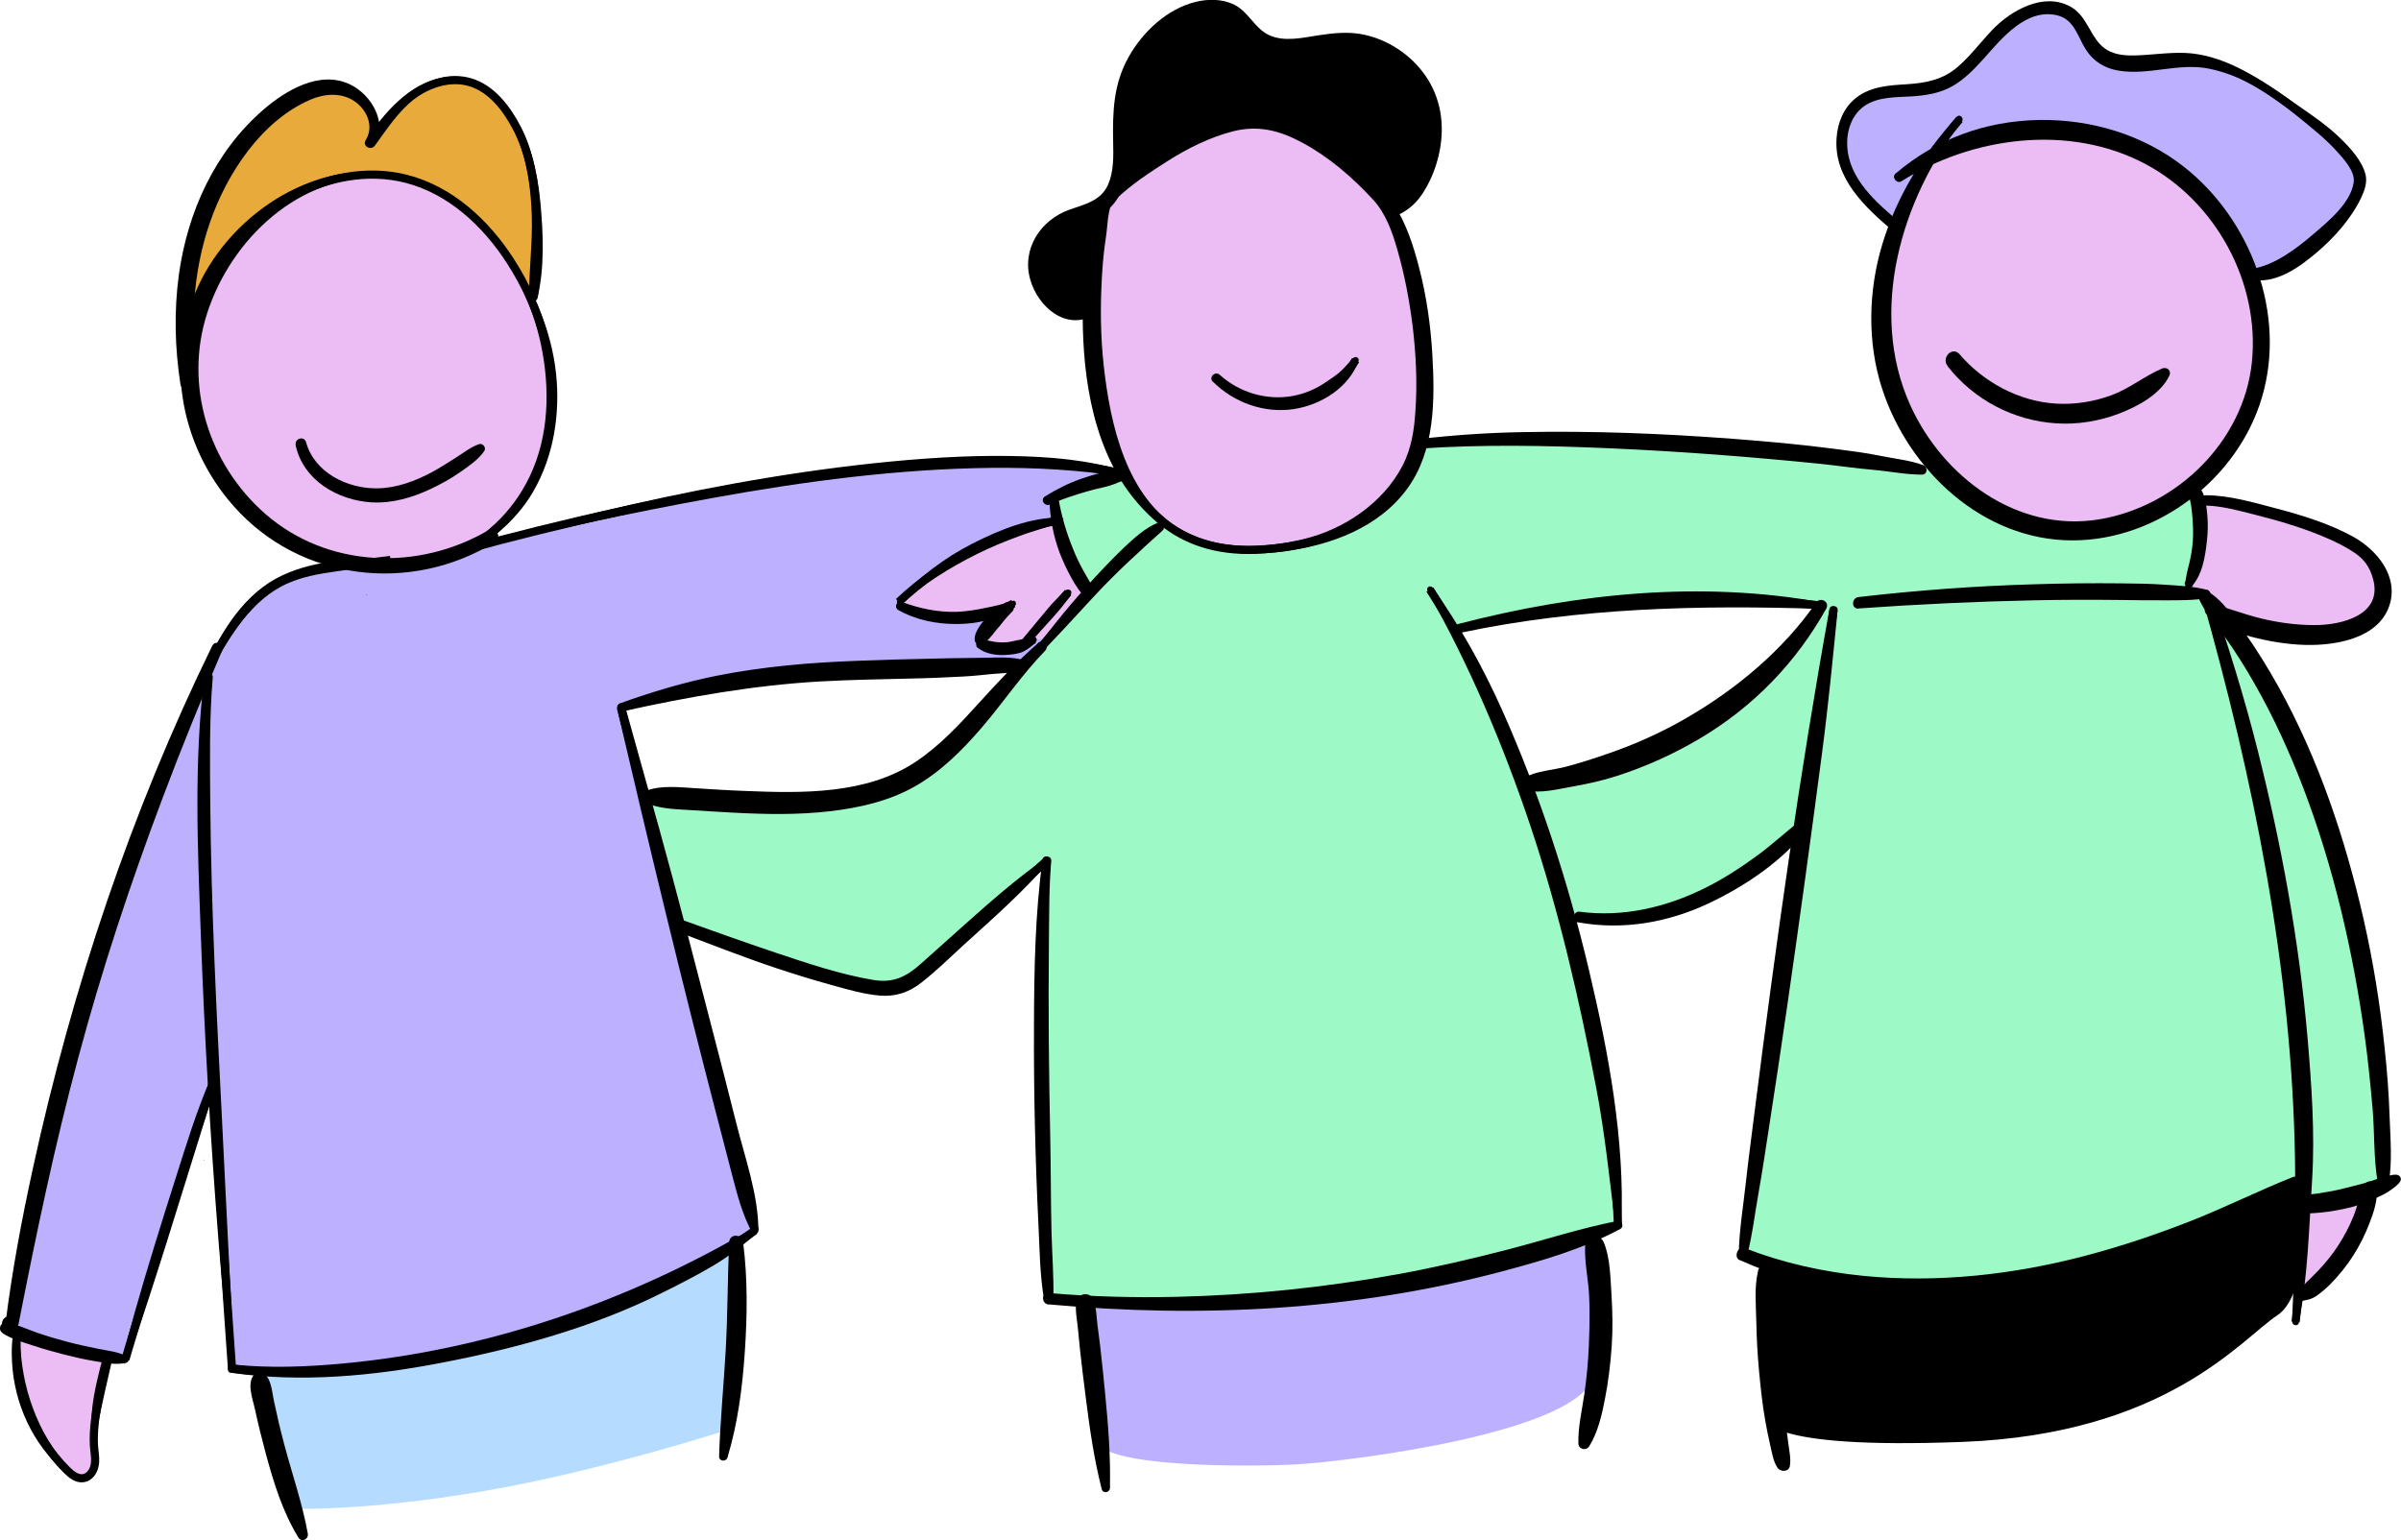 <?xml version="1.0" encoding="UTF-8"?>
<svg id="Layer_2" data-name="Layer 2" xmlns="http://www.w3.org/2000/svg" xmlns:xlink="http://www.w3.org/1999/xlink" viewBox="0 0 155.86 100">
  <defs>
    <style>
      .cls-1 {
        fill: #b5dcfe;
      }

      .cls-2 {
        fill: #e8aa3b;
      }

      .cls-3 {
        fill: #bdb1ff;
      }

      .cls-4 {
        clip-path: url(#clippath-2);
      }

      .cls-5 {
        stroke: #000;
        stroke-miterlimit: 10;
        stroke-width: .53px;
      }

      .cls-5, .cls-6 {
        fill: none;
      }

      .cls-7 {
        fill: #ecbcf5;
      }

      .cls-8 {
        clip-path: url(#clippath-1);
      }

      .cls-9 {
        fill: #9df9c5;
      }

      .cls-10 {
        clip-path: url(#clippath);
      }

      .cls-11 {
        clip-path: url(#clippath-3);
      }
    </style>
    <clipPath id="clippath">
      <rect class="cls-6" width="155.86" height="100"/>
    </clipPath>
    <clipPath id="clippath-1">
      <rect class="cls-6" width="155.86" height="100"/>
    </clipPath>
    <clipPath id="clippath-2">
      <rect class="cls-6" x=".47" y=".45" width="154.33" height="95.54"/>
    </clipPath>
    <clipPath id="clippath-3">
      <rect class="cls-6" x=".47" y=".45" width="154.33" height="95.54"/>
    </clipPath>
  </defs>
  <g id="AGENCE">
    <g id="L_Agence_nos_valeurs_l_humain">
      <g id="L_Agence_nos_valeurs_l_humain-2" data-name="L_Agence_nos_valeurs_l_humain">
        <g class="cls-10">
          <g class="cls-8">
            <path class="cls-1" d="M16.82,89.1s16.48-.81,18.8-2.85c2.32-2.03,11.79-5.26,11.79-5.26v11.8s-8.3,2.71-15.98,4.03c-7.68,1.32-12.38,1.15-12.38,1.15l-2.22-8.87Z"/>
            <path class="cls-3" d="M70.44,84.59s8.86-.18,15.85-.94c6.99-.76,17.1-3.46,17.1-3.46,0,0,.57,5.06,.1,8.95-.46,3.89-16.2,5.77-19.19,5.94-2.98,.18-12.39,.23-13.09-1.44-.7-1.67-.78-9.05-.78-9.05"/>
            <path d="M114.9,82.12c1.15,.36,9.8,2.15,17.01,.6,7.21-1.55,17.64-6.15,17.64-6.15,0,0,.61,7.31-1.72,8.84-2.33,1.53-7.16,7.71-20.43,8.22-13.27,.51-12.75-1.55-12.75-1.55l.25-9.95Z"/>
            <g class="cls-4">
              <g class="cls-11">
                <path class="cls-2" d="M18.81,12.81c-3.96,2.22-6.56,6.69-6.54,11.24,0,.25,.01,.5,.03,.75h-.03c-.97-6.31,.43-13.04,5.23-17.24,1.24-1.09,2.8-2.06,4.43-1.84,1.64,.21,3.02,2.19,2.11,3.57,.78-1.11,1.58-2.24,2.67-3.05,1.08-.81,2.51-1.29,3.82-.9,1.41,.42,2.38,1.72,3.06,3.03,1.54,2.97,1.42,7.61,1.06,10.94l-.19,.09c-.37-.86-.82-1.67-1.33-2.46-1.59-2.46-3.9-4.59-6.74-5.31-2.54-.65-5.28-.09-7.57,1.19"/>
                <path d="M71.82,13.19c-.43,.83-.94,3.61-.96,6.94-1.38,.78-2.41-.12-3.2-1.5-.79-1.38-.27-3.35,1.09-4.15,.86-.5,1.94-.58,2.74-1.17,.09-.06,.16-.13,.23-.2l.09,.09Z"/>
                <path d="M92.88,6.59c.78,2.42-.44,5.93-2.58,7.29-.23-.44-.48-.8-.73-1.06-2.02-2.09-4.35-4.01-7.15-4.81-2.78-.79-8.37,2.4-10.28,4.6,.91-1.41,.47-3.59,.57-5.41,.13-2.41,1.49-4.72,3.54-6,1.24-.77,2.96-1.12,4.09-.2,.49,.4,.8,.99,1.29,1.39,1.44,1.18,3.56,.26,5.43,.16,2.54-.13,5.05,1.61,5.82,4.03"/>
                <path class="cls-3" d="M125.37,10.2c-.92,1.42-1.67,2.95-2.22,4.55-1.26-1.06-2.56-2.18-3.23-3.69-.66-1.51-.46-3.54,.89-4.49,1.42-.99,3.4-.44,5.04-1.02,1.7-.6,2.72-2.3,4.01-3.57s3.52-2.11,4.8-.83c.61,.61,.8,1.53,1.39,2.15,1.3,1.38,3.55,.63,5.45,.57,3.03-.09,5.7,1.83,8.11,3.67,1.39,1.06,2.83,2.18,3.52,3.78,.69,1.6-4.19,6.49-6.77,6.49l-.31,.04c-1.07-3.11-3.24-5.89-6.11-7.54-4.39-2.54-10.06-2.44-14.57-.12"/>
                <path class="cls-7" d="M7.01,88.11h0s0,.02,0,.02c-.4,1.67-1.07,4.29-.88,5.99,.04,.37,.1,.74,.01,1.09-.08,.36-.34,.7-.7,.77-.41,.07-.8-.22-1.09-.52-2.21-2.21-3.43-5.37-3.27-8.48l.16-.4c1.87,.7,3.81,1.21,5.78,1.53"/>
                <path class="cls-7" d="M149.53,78.2c1.47-.07,2.92-.36,4.3-.86-.54,2.77-2.18,5.31-4.5,6.92l-.14-.02c.19-2.01,.3-4.02,.35-6.04"/>
                <path class="cls-7" d="M65.42,39.37c-2.18,1.02-4.81,1.02-6.98-.02l-.1-.27c2.85-2.68,6.46-4.53,10.29-5.28,.36,1.68,1.07,3.28,2.07,4.68-.98,1.07-1.92,2.15-2.68,3.03l-.92,.02c-1,.65-2.34,.77-3.43,.29l-.09-.26c.5-.8,1.14-1.52,1.88-2.1l-.05-.09Z"/>
                <path class="cls-7" d="M143.18,38.57c-.39-.02-.78-.03-1.16-.04l.02-.49c.76-1.68,.98-3.6,.63-5.41l.52-.11c1.45,0,9.53,1.8,10.88,3.97,.44,.71,.75,1.56,.6,2.38-.27,1.34-1.76,2.06-3.11,2.28-2.1,.35-5.36-.19-7.45-1.21-.26-.32-.52-.64-.79-.95-.04-.14-.09-.28-.13-.42"/>
                <path class="cls-7" d="M123.15,14.75c.55-1.59,1.3-3.13,2.22-4.55,4.51-2.32,10.18-2.42,14.57,.12,2.86,1.65,5.03,4.43,6.11,7.54,.84,2.44,1.02,5.1,.32,7.59-.71,2.57-2.34,4.82-4.45,6.43-2.57,1.96-5.85,2.97-9.05,2.44-2.72-.45-5.14-1.92-6.99-3.96-1.85-2.04-3.13-4.65-3.56-7.37-.44-2.77-.1-5.6,.82-8.26"/>
                <path class="cls-7" d="M30.27,35.67c-2.31,1.01-4.83,1.33-7.22,.96-1.45-.22-2.85-.69-4.13-1.41-3.74-2.11-6.33-6.15-6.62-10.42-.02-.25-.03-.5-.03-.75-.02-4.54,2.58-9.01,6.54-11.24,2.29-1.28,5.03-1.84,7.57-1.19,2.84,.72,5.14,2.85,6.74,5.31,.51,.78,.96,1.6,1.33,2.46,1.21,2.73,1.71,5.77,1.19,8.71-.58,3.32-2.37,5.87-5.15,7.49-.07,.04-.14,.07-.21,.1"/>
                <path class="cls-7" d="M92.13,28.82c-.76,3.11-3.91,6.61-10.63,6.87-2.54,.1-4.51-.6-6.02-1.82-1.03-.82-1.84-1.88-2.48-3.09-1.66-3.11-2.16-7.19-2.14-10.66,.02-3.33,.53-6.1,.96-6.94l-.09-.09c.16-.15,.29-.31,.4-.49h0c1.92-2.21,7.5-5.39,10.28-4.61,2.8,.8,5.13,2.72,7.15,4.81,.25,.26,.49,.62,.73,1.06,1.55,2.9,2.66,9.33,1.96,14.3-.03,.21-.07,.43-.12,.64"/>
                <path class="cls-9" d="M73.01,30.78c.64,1.21,1.45,2.26,2.48,3.09l-.22,.36c-1.21,.74-2.93,2.48-4.55,4.25-1-1.4-1.71-3-2.07-4.68-.1-.43-.16-.86-.21-1.3l-.09-.18c1.42-.71,2.96-1.17,4.53-1.38l.04-.18s.06,.02,.09,.02h0Z"/>
                <path class="cls-3" d="M8.15,88.27c-.38-.05-.76-.1-1.14-.16h0c-1.97-.32-3.91-.83-5.78-1.53-.25-.1-.5-.19-.75-.3l.14-.35c.05,.01,.11,.03,.16,.04l.03-.13c2.32-14.45,6.53-28.6,12.49-41.97l.23,.11c-.56,5.31-.19,16.22,.36,26.32h-.03c-.89,2.1-5.08,15.78-5.71,17.97"/>
                <path class="cls-9" d="M153.83,77.34c-1.38,.5-2.83,.79-4.3,.86,.02-.5,.02-.99,.02-1.49,.09-12.52-2.38-25.11-6.04-37.09,.18,.11,.38,.22,.59,.32,6.65,8.39,10.6,23,10.6,36.77l.11,.24c-.32,.14-.64,.28-.98,.4"/>
                <path class="cls-9" d="M119.02,39.61c-.65,4.67-1.31,9.34-1.97,14.01h-.03c-3.23,3.23-8.57,6.9-14.49,5.92l-.82,.02c-.8-2.92-1.73-5.81-2.76-8.59l.28-.1c7.57-.88,15-5.06,19.01-11.55l.79,.29Z"/>
                <path class="cls-3" d="M67.51,42.12c-.4,.38-.8,.8-1.2,1.24l-.21-.19c-10.92,.63-15.29-.27-25.8,2.77,.52,2.04,1.02,3.99,1.5,5.87,.73,2.85,1.42,5.55,2.1,8.22,1.63,6.36,3.19,12.48,5.09,19.87-.39,.29-.79,.57-1.21,.84-8.34,5.49-23.3,9.34-32.73,8.13-.28-3.97-.78-11.04-1.18-18.57-.54-10.1-.91-21.01-.36-26.32l-.23-.11c.07-.18,.15-.35,.23-.52h0c2.97-5.78,5.2-6.24,9.52-6.73,2.39,.37,4.91,.05,7.22-.96,.03-.01,.06-.02,.1-.03,11.05-3.03,31.43-7.45,42.55-4.88l-.04,.18c-1.57,.21-3.11,.67-4.53,1.38l.09,.18c.04,.44,.11,.87,.21,1.3-3.84,.75-7.45,2.6-10.29,5.28l.1,.27c2.17,1.03,4.8,1.04,6.98,.02l.05,.09c-.74,.58-1.38,1.3-1.88,2.1l.09,.26c1.09,.48,2.43,.37,3.43-.29l.92-.02c-.19,.21-.36,.41-.52,.6"/>
                <path class="cls-9" d="M70.71,38.49c1.62-1.77,3.35-3.51,4.55-4.25l.22-.36c1.51,1.22,3.48,1.92,6.02,1.82,6.72-.27,9.87-3.76,10.63-6.87,8.89-.84,23.84,.13,32.63,1.68l1.13-.12c1.85,2.04,4.27,3.51,6.99,3.96,3.19,.53,6.47-.48,9.05-2.44l.61,.17c.05,.19,.09,.37,.13,.56,.36,1.81,.13,3.73-.63,5.41l-.02,.49c.39,.01,.78,.03,1.16,.04,.04,.14,.09,.28,.13,.42,.07,.21,.13,.41,.2,.63,3.67,11.98,6.13,24.58,6.04,37.09h-.61c-10.44,6.09-24.68,9.47-35.79,4.75,1.3-9.27,2.6-18.55,3.9-27.82,.65-4.67,1.31-9.34,1.97-14.01l-.79-.29c-7.84-.86-15.83-.35-23.5,1.48l-.34,.1c1.67,3.01,3.2,6.44,4.55,10.07,1.03,2.77,1.96,5.67,2.76,8.59,1.91,6.96,3.11,14.06,3.33,19.99-11.77,4.27-24.5,5.9-36.96,4.77-.4-5.09-.78-22.64-.12-28.45-2.62,2.35-5.23,4.7-7.85,7.05-.48,.43-.98,.87-1.59,1.09-.89,.32-1.88,.12-2.8-.11-4.19-1-7.77-2.39-11.81-3.88-.69-2.66-1.38-5.36-2.1-8.22l.26-.06c5.06,.15,11.9,1.2,16.48-.99,3.02-1.45,5.46-4.85,7.76-7.39,.4-.45,.8-.87,1.2-1.24,.16-.19,.33-.39,.52-.6,.76-.88,1.7-1.96,2.68-3.03"/>
              </g>
            </g>
            <path class="cls-5" d="M29.06,36.29c.46-.19,.89-.41,1.3-.64,.04-.02,.08-.04,.12-.07,2.78-1.62,4.57-4.17,5.15-7.49,.52-2.93,.03-5.97-1.19-8.71-.37-.86-.82-1.67-1.33-2.46-1.59-2.46-3.9-4.59-6.74-5.31-2.54-.65-5.28-.09-7.57,1.19-3.96,2.22-6.56,6.69-6.54,11.24,0,.25,.01,.5,.03,.75,.29,4.27,2.88,8.31,6.62,10.42,1.28,.72,2.68,1.2,4.13,1.41,2.39,.37,4.91,.05,7.22-.96,.07-.03,.14-.06,.21-.1,.49-.22,.97-.47,1.44-.76"/>
            <path class="cls-5" d="M72.13,12.62s-.02,.02-.03,.03"/>
            <path class="cls-5" d="M71.82,13.19c-.43,.83-.94,3.61-.96,6.94-.02,3.47,.48,7.55,2.14,10.66,.64,1.21,1.45,2.26,2.48,3.09,1.51,1.22,3.48,1.92,6.02,1.82,6.72-.27,9.87-3.76,10.63-6.87,.05-.22,.09-.43,.12-.64,.71-4.96-.4-11.4-1.96-14.3-.23-.44-.48-.8-.73-1.06-2.02-2.09-4.35-4.01-7.15-4.81-2.78-.79-8.37,2.4-10.28,4.6"/>
            <path class="cls-5" d="M13.52,43.98c-.56,5.31-.19,16.22,.36,26.32,.4,7.53,.9,14.6,1.18,18.57"/>
            <path class="cls-5" d="M13.52,43.36c2.97-5.78,5.2-6.24,9.52-6.73,.71-.08,1.47-.16,2.31-.27"/>
            <path class="cls-5" d="M40.31,45.95c.52,2.04,1.02,3.99,1.5,5.87,.73,2.85,1.42,5.55,2.1,8.22,1.63,6.36,3.19,12.48,5.09,19.87"/>
            <path class="cls-5" d="M92.82,38.28c.53,.83,1.06,1.71,1.57,2.63,1.67,3.01,3.2,6.44,4.55,10.07,1.03,2.77,1.96,5.67,2.76,8.59,1.91,6.96,3.11,14.06,3.33,19.99"/>
            <path class="cls-5" d="M67.6,42.04s-.06,.06-.09,.09c-.4,.38-.8,.8-1.2,1.24-2.3,2.55-4.74,5.94-7.76,7.39-4.57,2.19-11.41,1.15-16.48,.99"/>
            <path class="cls-5" d="M43.91,60.03c4.04,1.49,7.62,2.88,11.81,3.88,.92,.22,1.91,.43,2.8,.11,.61-.22,1.11-.66,1.59-1.09,2.61-2.35,5.23-4.7,7.85-7.05"/>
            <path class="cls-5" d="M30.21,35.69s.04-.01,.06-.02c.03-.01,.06-.02,.1-.03,11.05-3.03,31.43-7.45,42.55-4.88,.03,0,.06,.02,.09,.02"/>
            <path class="cls-5" d="M14.09,42.11c-.19,.41-.38,.83-.57,1.25-.07,.17-.15,.34-.23,.52C7.33,57.24,3.11,71.39,.8,85.84"/>
            <path class="cls-5" d="M19.52,28.82c.5,2.27,3.14,3.57,5.45,3.33,2.32-.23,4.35-1.6,6.2-3.01"/>
            <path class="cls-5" d="M78.95,24.56c1.25,1.22,3.08,1.83,4.81,1.61,1.73-.23,3.34-1.29,4.24-2.79"/>
            <path class="cls-5" d="M40.31,45.95c10.51-3.04,14.88-2.14,25.8-2.77"/>
            <path class="cls-5" d="M127.2,7.75c-.66,.77-1.28,1.59-1.83,2.45-.92,1.42-1.67,2.95-2.22,4.55-.92,2.66-1.26,5.48-.82,8.26,.43,2.72,1.71,5.33,3.56,7.37,1.85,2.04,4.27,3.51,6.99,3.96,3.19,.53,6.47-.48,9.05-2.44,2.11-1.61,3.74-3.86,4.45-6.43,.69-2.5,.52-5.15-.32-7.59-1.07-3.11-3.24-5.89-6.11-7.54-4.39-2.54-10.06-2.44-14.57-.12-.73,.37-1.43,.81-2.09,1.3"/>
            <path class="cls-5" d="M120.65,39.13c7.1-.67,14.25-.88,21.37-.61,.39,.01,.78,.03,1.16,.04"/>
            <path class="cls-5" d="M119.02,39.61c-.65,4.67-1.31,9.34-1.97,14.01-1.3,9.27-2.6,18.55-3.9,27.82"/>
            <path class="cls-5" d="M143.18,38.57c.04,.14,.09,.28,.13,.42,.07,.21,.13,.41,.2,.63,3.67,11.98,6.13,24.58,6.04,37.09,0,.5,0,.99-.02,1.49-.04,2.02-.16,4.03-.35,6.04-.05,.54-.11,1.07-.16,1.6"/>
            <path class="cls-5" d="M118.23,39.33c-4.01,6.49-11.43,10.67-19.01,11.55"/>
            <path class="cls-5" d="M102.52,59.54c5.92,.99,11.26-2.69,14.49-5.92"/>
            <path class="cls-5" d="M92.13,28.82h0c8.89-.84,23.84,.13,32.63,1.68"/>
            <path class="cls-5" d="M94.73,40.8c7.67-1.83,15.66-2.33,23.5-1.48"/>
            <path class="cls-5" d="M143.18,32.51c1.45,0,9.53,1.8,10.88,3.97,.44,.71,.75,1.56,.6,2.38-.27,1.34-1.76,2.06-3.11,2.28-2.1,.35-5.36-.19-7.45-1.21-.21-.1-.41-.21-.59-.32"/>
            <path class="cls-5" d="M15.06,88.87c9.42,1.21,24.38-2.64,32.73-8.13,.42-.27,.82-.55,1.21-.84"/>
            <path class="cls-5" d="M68.07,84.33c12.47,1.13,25.19-.5,36.96-4.77"/>
            <path class="cls-5" d="M113.15,81.45c11.11,4.72,25.36,1.34,35.79-4.75"/>
            <path class="cls-5" d="M126.81,23.39c1.61,2.01,4.1,3.31,6.67,3.46,2.57,.16,5.2-.81,7.04-2.62"/>
            <path class="cls-5" d="M70.86,20.13c-1.38,.78-2.41-.12-3.2-1.5-.79-1.38-.27-3.35,1.09-4.15,.86-.5,1.94-.58,2.74-1.17,.09-.06,.16-.13,.23-.2,.16-.15,.29-.31,.4-.49h0c.91-1.42,.47-3.59,.57-5.42,.13-2.41,1.49-4.72,3.54-6,1.24-.77,2.96-1.12,4.09-.2,.49,.4,.8,.99,1.29,1.39,1.44,1.18,3.56,.26,5.43,.16,2.54-.13,5.05,1.61,5.82,4.03,.78,2.42-.44,5.93-2.58,7.29"/>
            <path class="cls-5" d="M12.26,24.8c-.97-6.31,.43-13.04,5.23-17.24,1.24-1.09,2.8-2.06,4.43-1.84,1.64,.21,3.02,2.19,2.11,3.57,.78-1.11,1.58-2.24,2.67-3.05,1.08-.81,2.51-1.29,3.82-.9,1.41,.42,2.38,1.72,3.06,3.03,1.54,2.97,1.42,7.61,1.06,10.94"/>
            <path class="cls-5" d="M123.16,14.76h-.01c-1.26-1.07-2.56-2.19-3.23-3.7-.66-1.51-.46-3.54,.89-4.49,1.42-.99,3.4-.44,5.04-1.02,1.7-.6,2.72-2.3,4.01-3.57,1.29-1.27,3.52-2.11,4.8-.83,.61,.61,.8,1.53,1.39,2.15,1.3,1.38,3.55,.63,5.45,.57,3.03-.09,5.7,1.83,8.11,3.67,1.39,1.06,2.83,2.18,3.52,3.78,.69,1.6-4.19,6.49-6.77,6.49"/>
            <path class="cls-5" d="M.82,85.98s-.04-.01-.05-.01c-.05-.01-.11-.03-.16-.04"/>
            <path class="cls-5" d="M.38,86.25s.06,.03,.1,.04c.25,.11,.5,.2,.75,.3,1.87,.7,3.81,1.21,5.78,1.53h0c.38,.06,.76,.12,1.14,.16"/>
            <path class="cls-5" d="M13.85,70.3c-.89,2.1-5.08,15.78-5.71,17.97"/>
            <path class="cls-5" d="M1.07,86.98c-.16,3.11,1.06,6.28,3.27,8.48,.3,.3,.68,.6,1.09,.52,.36-.06,.62-.41,.7-.77,.09-.36,.03-.73-.01-1.09-.19-1.71,.48-4.33,.88-5.99"/>
            <path class="cls-5" d="M67.96,55.88c-.66,5.82-.28,23.36,.12,28.45"/>
            <path class="cls-5" d="M58.34,39.09c2.85-2.68,6.46-4.53,10.29-5.28,.09-.02,.18-.04,.26-.05"/>
            <path class="cls-5" d="M58.44,39.35c2.17,1.03,4.8,1.04,6.98,.02h0c.12-.05,.24-.11,.36-.18"/>
            <path class="cls-5" d="M65.46,39.46c-.74,.58-1.38,1.3-1.88,2.1"/>
            <path class="cls-5" d="M63.67,41.82c1.09,.48,2.43,.37,3.43-.29"/>
            <path class="cls-5" d="M66.47,41.79c.96-1.11,1.91-2.22,2.87-3.32"/>
            <path class="cls-5" d="M68.43,32.51c.04,.44,.11,.87,.21,1.3,.36,1.68,1.07,3.28,2.07,4.68,0,.02,.02,.03,.03,.04"/>
            <path class="cls-5" d="M68.01,32.49c.11-.06,.22-.12,.33-.16,1.42-.71,2.96-1.17,4.53-1.38"/>
            <path class="cls-5" d="M66.86,42.86c.18-.2,.4-.45,.64-.74,.16-.19,.33-.39,.52-.6,.76-.88,1.7-1.96,2.68-3.03,1.62-1.77,3.35-3.51,4.55-4.25"/>
            <path class="cls-5" d="M142.54,32.06c.05,.19,.09,.37,.13,.56,.36,1.81,.13,3.73-.63,5.41"/>
            <path class="cls-5" d="M16.82,89.49c.63,3.47,1.58,6.88,2.83,10.17"/>
            <path class="cls-5" d="M47.79,80.68v.06c.21,4.62-.07,9.27-.82,13.83"/>
            <path class="cls-5" d="M70.43,84.59c.45,4.01,.9,8.03,1.35,12.03"/>
            <path class="cls-5" d="M103.52,80.85c.72,4.27,.48,8.7-.69,12.87"/>
            <path class="cls-5" d="M114.68,82.71c-.14,4.15,.23,8.31,1.09,12.37"/>
            <path class="cls-5" d="M143.02,38.66c.1,.11,.19,.22,.29,.33,.27,.3,.53,.62,.79,.95,6.65,8.39,10.6,23,10.6,36.77"/>
            <path class="cls-5" d="M148.99,78.21c.18,0,.36,0,.54-.02,1.47-.07,2.92-.36,4.3-.86,.33-.12,.66-.26,.98-.4,.26-.12,.52-.24,.77-.38"/>
            <path class="cls-5" d="M153.86,77.14c-.01,.06-.02,.13-.04,.2-.54,2.77-2.18,5.31-4.5,6.92"/>
            <path d="M29.17,36.49c2.2-.95,4.24-2.48,5.45-4.58,1.32-2.29,1.75-5.01,1.48-7.62-.31-2.94-1.56-5.75-3.32-8.11-1.52-2.06-3.59-3.86-6.07-4.62-5.4-1.66-11.18,1.8-13.63,6.58-2.48,4.85-1.48,10.72,2.1,14.74,4.31,4.86,11.49,5.69,16.96,2.32,.48-.3,.05-1.05-.45-.76-4.55,2.66-10.44,2.45-14.48-1.08-3.67-3.22-5.28-8.34-3.76-13.03,1.55-4.79,5.97-9.02,11.27-8.78,5.61,.25,9.34,5.81,10.4,10.84,.59,2.83,.53,5.91-.74,8.56-1.14,2.37-3.04,4.11-5.44,5.15-.27,.12-.04,.51,.23,.4"/>
            <path d="M71.56,13.04c-.69,1.08-.88,2.37-1.04,3.62-.26,2.06-.3,4.14-.15,6.21,.32,4.38,1.68,8.98,5.48,11.58,2.21,1.51,4.94,1.69,7.53,1.35,3.02-.4,6.13-1.54,7.98-4.08,1.8-2.48,1.79-5.76,1.62-8.7-.11-1.9-.38-3.8-.86-5.64-.36-1.4-.83-2.86-1.62-4.08-.38-.59-.89-1.06-1.4-1.54-.75-.69-1.52-1.36-2.34-1.96-1.4-1.02-3.22-2.16-4.99-2.32-1.49-.13-3.02,.39-4.38,.96-1.53,.65-3.04,1.44-4.31,2.53-.5,.43-.95,.93-1.34,1.46-.3,.41,.34,.86,.68,.53,.98-.96,2.21-1.76,3.37-2.5,1.31-.83,2.73-1.54,4.24-1.93,1.64-.42,3.04-.06,4.52,.74,1.74,.94,3.24,2.24,4.58,3.69,.83,.9,1.25,2.1,1.58,3.26,.47,1.62,.78,3.28,.99,4.95,.22,1.83,.31,3.69,.18,5.54-.08,1.23-.26,2.41-.83,3.52-1.27,2.44-3.81,4.15-6.44,4.78-2.59,.62-5.5,.74-7.89-.6-3.6-2.03-4.65-6.86-5.07-10.65-.22-1.98-.23-3.97-.11-5.95,.05-.78,.12-1.56,.24-2.33,.09-.56,.1-1.13,.21-1.68,.03-.17,.08-.35,.14-.52,.13-.33-.37-.5-.55-.23"/>
            <path d="M13.26,43.98c-.68,5.47-.43,11.08-.23,16.57,.24,6.7,.63,13.4,1.16,20.09,.22,2.75,.49,5.49,.73,8.24,.02,.19,.31,.19,.3,0-.29-5.53-.55-11.06-.83-16.59-.34-6.69-.68-13.38-.74-20.08-.02-2.73-.07-5.49,.16-8.22,.03-.35-.49-.33-.54,0"/>
            <path d="M13.26,75.35s.03-.05,0-.05-.03,.05,0,.05"/>
            <path d="M13.69,43.45c1.27-2.15,2.63-4.55,5.03-5.59,.92-.4,1.93-.59,2.92-.73,1.25-.18,2.51-.36,3.74-.66,.12-.03,.09-.21-.03-.21-2.32,0-4.85,.09-7,1.09-2.43,1.12-3.95,3.57-5,5.92-.1,.22,.2,.41,.33,.2"/>
            <path d="M40.06,46.02c2.05,8.79,4.16,17.56,6.43,26.29,.34,1.3,.67,2.59,1.01,3.89,.34,1.3,.67,2.64,1.32,3.82,.11,.19,.41,.1,.41-.11,0-2.33-.87-4.72-1.43-6.96-.54-2.15-1.09-4.29-1.65-6.44-1.1-4.24-2.19-8.49-3.36-12.71-.74-2.64-1.47-5.28-2.21-7.93-.09-.32-.58-.19-.5,.14"/>
            <path d="M92.66,38.38c2.72,4.79,4.9,9.95,6.66,15.17,1.88,5.61,3.19,11.3,4.3,17.1,.56,2.94,.87,5.94,1.23,8.91,.03,.25,.39,.26,.4,0,.23-5.56-.83-11.2-2.11-16.6-1.37-5.79-3.23-11.48-5.66-16.92-1.24-2.76-2.71-5.4-4.47-7.87-.15-.21-.47-.03-.34,.2"/>
            <path d="M23.78,38.65s.03-.05,0-.05-.03,.05,0,.05"/>
            <path d="M67.35,41.79c-1.34,1.18-2.55,2.48-3.75,3.8-1.27,1.4-2.59,2.84-4.18,3.89-3.19,2.12-7.38,2.03-11.06,1.88-1.08-.04-2.17-.11-3.25-.18-1.02-.06-2.18-.2-3.15,.16-.3,.11-.47,.61-.1,.77,.84,.38,1.83,.43,2.74,.48,1.01,.06,2.01,.13,3.02,.18,2.08,.11,4.16,.15,6.23-.09,1.91-.22,3.84-.65,5.53-1.61,1.68-.95,3.08-2.35,4.33-3.8,1.41-1.64,2.62-3.46,4.13-5.01,.32-.32-.16-.79-.49-.49"/>
            <path d="M43.8,60.43c2.2,.84,4.39,1.7,6.63,2.45,1.15,.38,2.31,.74,3.47,1.06,1.05,.29,2.14,.62,3.23,.71,.99,.08,1.87-.21,2.65-.82,.99-.77,1.89-1.66,2.81-2.5,1.9-1.72,3.8-3.4,5.48-5.33,.12-.13-.04-.38-.2-.26-1.9,1.32-3.62,2.85-5.35,4.39-.92,.82-1.84,1.64-2.75,2.46-.96,.85-1.79,1.26-3.1,1.04-2.14-.36-4.27-1.08-6.33-1.77-2.12-.71-4.22-1.47-6.32-2.22-.5-.18-.71,.61-.22,.79"/>
            <path d="M30.25,35.85c5.3-1.41,10.65-2.54,16.04-3.52,5.96-1.08,12-1.88,18.06-1.95,2.86-.03,5.77,.14,8.6,.58,.23,.04,.33-.29,.1-.36-2.42-.75-4.91-.95-7.44-.99-2.96-.05-5.93,.16-8.88,.47-6.07,.65-12.07,1.78-18,3.21-2.87,.69-5.73,1.42-8.57,2.23-.21,.06-.12,.38,.09,.32"/>
            <path d="M13.78,41.93c-5.27,10.77-9.1,22.25-11.65,33.96-.72,3.3-1.34,6.61-1.76,9.95-.06,.48,.75,.59,.84,.11,1.14-5.81,2.34-11.58,3.88-17.3,1.53-5.72,3.39-11.33,5.48-16.87,1.2-3.19,2.49-6.36,3.83-9.49,.18-.41-.41-.78-.61-.36"/>
            <path d="M19.19,28.91c.49,2.27,2.73,3.58,4.93,3.71,1.33,.08,2.65-.31,3.84-.87,.66-.31,1.31-.67,1.91-1.09,.55-.39,1.19-.81,1.57-1.38,.14-.21-.1-.52-.34-.44-.53,.18-.98,.54-1.45,.84-.54,.34-1.07,.69-1.63,.99-1.07,.57-2.27,1.02-3.5,1.04-1.94,.04-4.11-1.01-4.65-2.99-.12-.44-.77-.25-.67,.19"/>
            <path d="M78.73,24.78c1.37,1.37,3.36,2.08,5.28,1.78,1.75-.27,3.57-1.4,4.18-3.13,.07-.19-.2-.33-.33-.19-.26,.27-.51,.56-.78,.82-.3,.29-.65,.51-.99,.74-.65,.45-1.39,.77-2.17,.91-1.69,.31-3.47-.22-4.74-1.37-.3-.27-.74,.16-.45,.45"/>
            <path d="M40.38,46.2c4.24-.94,8.51-1.7,12.85-1.95,1.97-.11,3.94-.14,5.92-.19,1.13-.02,2.25-.07,3.37-.13,.62-.03,1.23-.1,1.85-.16,.6-.06,1.26-.04,1.84-.24,.33-.11,.39-.65,0-.73-.91-.19-1.97-.07-2.89-.08-.95,0-1.9,.03-2.85,.05-1.61,.03-3.22,.08-4.82,.14-3.07,.11-6.12,.37-9.13,.97-2.15,.43-4.21,1.05-6.27,1.79-.32,.12-.2,.59,.14,.52"/>
            <path d="M127.04,7.59c-2.23,2.41-3.91,5.15-4.86,8.3-.9,3-.98,6.33-.01,9.33,1.72,5.32,6.55,9.87,12.36,9.87,5.53,0,10.76-4.02,12.31-9.31,1.59-5.39-.72-11.53-5.07-14.95-2.66-2.09-6.03-3.09-9.39-3.04-3.48,.06-6.68,1.22-9.33,3.48-.28,.23,.08,.69,.38,.5,4.62-2.91,10.91-3.74,15.84-1.12,4.57,2.43,7.44,7.71,6.91,12.87-.53,5.14-4.86,9.36-9.89,10.2-5.32,.89-10.17-2.73-12.29-7.42-2.73-6.05-.59-13.4,3.35-18.4,.17-.22-.12-.53-.32-.32"/>
            <path d="M120.65,39.51c3.79-.27,7.59-.45,11.39-.53,1.88-.04,3.76-.04,5.64-.02,.96,.01,1.92,.03,2.88,.02,.88,0,1.84,.01,2.7-.14,.28-.05,.25-.47,0-.54-.84-.23-1.82-.27-2.7-.33-.96-.07-1.92-.08-2.88-.09-1.88-.02-3.76,0-5.64,.06-3.81,.11-7.6,.39-11.39,.83-.47,.05-.49,.78,0,.75"/>
            <path d="M118.76,39.54c-1.95,10.8-3.47,21.68-4.85,32.57-.19,1.53-.4,3.07-.57,4.6-.17,1.56-.44,3.16-.47,4.74,0,.31,.46,.37,.54,.07,.35-1.31,.5-2.7,.74-4.03,.24-1.35,.44-2.7,.65-4.06,.43-2.75,.84-5.51,1.24-8.27,.78-5.4,1.52-10.8,2.23-16.21,.41-3.11,.71-6.22,1.02-9.34,.03-.3-.47-.37-.53-.07"/>
            <path d="M142.9,38.64c3.39,11.95,5.89,24.26,6.08,36.71,.05,3.51-.06,6.98-.18,10.49,0,.24,.38,.3,.43,.06,.59-3.08,.66-6.18,.86-9.29,.19-3.06-.04-6.21-.3-9.26-.55-6.29-1.69-12.51-3.23-18.62-.87-3.46-1.93-6.85-3.08-10.23-.12-.35-.67-.21-.56,.16"/>
            <path d="M117.89,39.13c-2.14,3.09-5.18,5.62-8.41,7.49-1.62,.94-3.33,1.71-5.11,2.32-.89,.31-1.82,.61-2.73,.85-.84,.22-1.9,.27-2.65,.69-.34,.19-.26,.73,.11,.83,.87,.24,2.02-.07,2.9-.22,1.02-.18,1.99-.39,2.98-.71,1.88-.61,3.7-1.43,5.39-2.44,3.46-2.06,6.22-4.91,8.18-8.42,.25-.44-.39-.79-.67-.39"/>
            <path d="M102.43,59.89c2.92,.53,5.84,.02,8.51-1.24,2.34-1.11,4.81-2.76,6.39-4.84,.21-.28-.21-.69-.49-.49-.94,.71-1.79,1.52-2.75,2.22-1.07,.79-2.19,1.51-3.38,2.11-2.55,1.27-5.35,1.93-8.19,1.55-.39-.05-.49,.63-.09,.7"/>
            <path d="M92.13,29.13c4.11-.28,8.26-.2,12.38-.02,4.57,.2,9.12,.55,13.67,1.01,1.14,.12,2.28,.29,3.42,.39,1.05,.09,2.11,.31,3.16,.31,.37,0,.41-.51,.08-.62-.88-.32-1.85-.41-2.77-.6-.97-.2-1.96-.32-2.95-.45-2.22-.29-4.45-.49-6.68-.66-4.52-.34-9.05-.52-13.59-.43-2.25,.04-4.5,.19-6.73,.45-.39,.05-.41,.65,0,.62"/>
            <path d="M94.81,41.09c7.72-1.64,15.57-1.81,23.42-1.55,.23,0,.29-.37,.06-.42-7.83-1.43-15.97-.6-23.63,1.4-.37,.1-.21,.64,.16,.56"/>
            <path d="M143.18,32.83c1.08,.02,2.19,.34,3.23,.6,1.58,.4,3.17,.87,4.66,1.52,.62,.27,1.24,.58,1.8,.96,.62,.43,.96,.92,1.17,1.66,.67,2.36-2.02,3.03-3.81,3.02-1.17,0-2.35-.16-3.49-.44-1.06-.26-2.08-.66-3.13-.93-.39-.1-.65,.37-.38,.66,.77,.82,1.85,1.19,2.92,1.47,1.14,.3,2.34,.5,3.53,.53,1.96,.04,4.75-.42,5.44-2.6,.59-1.87-.83-3.57-2.35-4.42-1.56-.86-3.32-1.4-5.03-1.85-1.45-.38-3.04-.85-4.54-.85-.43,0-.43,.65,0,.66"/>
            <path d="M14.99,89.14c4.55,.65,9.18,.22,13.68-.65,4.85-.93,9.84-2.31,14.27-4.52,1.15-.57,2.29-1.15,3.4-1.81,1.02-.61,1.92-1.32,2.81-2.11,.18-.16-.05-.44-.25-.32-8.1,4.79-17.26,7.94-26.65,8.81-2.39,.22-4.8,.31-7.19,.06-.31-.03-.39,.51-.07,.55"/>
            <path d="M68.07,84.7c9.82,.9,19.79,.41,29.35-2.12,2.64-.7,5.35-1.48,7.76-2.78,.29-.16,.08-.57-.22-.51-2.38,.47-4.71,1.23-7.05,1.84-2.35,.61-4.72,1.16-7.11,1.6-4.78,.87-9.61,1.37-14.46,1.48-2.76,.06-5.52-.01-8.27-.25-.48-.04-.48,.7,0,.75"/>
            <path d="M112.93,81.82c9.15,4.12,19.87,2.76,28.93-.91,2.56-1.04,5.12-2.27,7.29-4,.22-.18-.02-.59-.28-.49-2.22,.88-4.35,1.95-6.57,2.83-2.26,.89-4.57,1.67-6.92,2.29-4.67,1.23-9.58,1.78-14.4,1.31-2.64-.26-5.24-.84-7.71-1.8-.45-.18-.77,.59-.33,.79"/>
            <path d="M126.42,23.77c1.71,2.19,4.28,3.54,7.06,3.72,1.37,.09,2.78-.14,4.07-.63,1.2-.46,2.69-1.25,3.27-2.46,.16-.33-.15-.6-.47-.47-1.13,.48-2.08,1.28-3.25,1.72-1.16,.43-2.39,.63-3.62,.56-2.41-.14-4.72-1.39-6.28-3.21-.47-.54-1.2,.23-.77,.77"/>
            <path d="M70.69,19.83c-1.59,.69-2.92-1.51-2.81-2.91,.06-.72,.42-1.46,1.01-1.89,.74-.54,1.71-.63,2.51-1.06,1.36-.75,1.77-2.22,1.83-3.68,.06-1.67-.2-3.31,.34-4.93,.55-1.64,1.72-3.14,3.26-3.95,.77-.4,1.74-.67,2.59-.4,.91,.28,1.26,1.22,1.96,1.77,1.31,1.05,3.07,.61,4.58,.35,1.79-.3,3.51-.04,4.92,1.18,1.44,1.24,2.03,3.01,1.69,4.87-.16,.88-.49,1.72-.94,2.49-.4,.68-.93,1.47-1.49,2.03-.22,.22,.06,.51,.31,.4,.82-.35,1.38-.76,1.88-1.51,.49-.74,.84-1.58,1.05-2.45,.41-1.71,.25-3.46-.68-4.97-.95-1.53-2.59-2.65-4.37-2.96-.94-.16-1.86-.05-2.8,.09-1.01,.16-2.18,.43-3.15-.02-.93-.43-1.33-1.51-2.25-1.97-.78-.39-1.71-.39-2.55-.18-1.84,.47-3.4,1.94-4.31,3.56-1,1.77-1.05,3.58-1.01,5.56,.02,.9,.04,1.89-.33,2.74-.47,1.05-1.5,1.27-2.49,1.62-1.87,.65-3.14,2.54-2.56,4.55,.52,1.81,2.37,3.37,4.2,2.26,.39-.24,.05-.76-.35-.59"/>
            <path d="M12.83,24.64c-.51-3.41-.33-6.96,.81-10.23,1.09-3.14,3.33-6.56,6.49-7.93,.92-.4,2-.49,2.86,.08,.83,.56,1.31,1.63,.75,2.54-.24,.39,.34,.71,.6,.35,1.17-1.63,2.43-3.59,4.56-3.98,2.24-.41,3.74,1.42,4.58,3.25,.75,1.64,.98,3.5,1.04,5.28,.06,1.77-.19,3.52-.17,5.29,0,.3,.47,.38,.54,.07,.47-2.03,.38-4.23,.18-6.3-.19-1.94-.64-3.87-1.69-5.54-1.03-1.62-2.59-2.85-4.6-2.49-2.26,.41-3.8,2.27-5.04,4.06,.2,.12,.4,.23,.6,.35,.84-1.46-.22-3.29-1.62-3.96-1.97-.94-4.17,.39-5.63,1.65-3.14,2.72-4.92,6.64-5.48,10.72-.32,2.36-.26,4.73,.1,7.08,.11,.74,1.24,.43,1.13-.31"/>
            <path d="M123.41,14.51c-1.57-1.32-3.44-2.89-3.5-5.11-.03-.98,.33-2.01,1.18-2.56,.87-.56,1.98-.52,2.98-.58,.94-.06,1.86-.2,2.68-.67,.78-.45,1.42-1.11,2.02-1.78,1.16-1.3,2.74-3.28,4.75-2.82,1.14,.26,1.34,1.39,1.89,2.24,.48,.75,1.21,1.2,2.08,1.35,1.96,.34,3.89-.51,5.86-.13,2.32,.45,4.26,1.84,6.05,3.31,.78,.64,1.58,1.28,2.26,2.03,.44,.48,1.23,1.33,1.13,2.04-.19,1.36-1.67,2.56-2.64,3.39-1.06,.91-2.48,1.99-3.89,2.22-.46,.07-.29,.7,.1,.75,1.5,.17,2.91-.85,4-1.77,1.16-.98,2.26-2.21,2.92-3.59,.21-.45,.4-.98,.28-1.49-.23-.93-1.06-1.81-1.73-2.45-.82-.78-1.76-1.42-2.69-2.06-1.02-.7-2.03-1.42-3.1-2.03-1.03-.59-2.15-1.07-3.32-1.27-1.13-.2-2.23-.05-3.37,.03-1.03,.07-2.23,.16-3.01-.67-.74-.78-.94-1.91-1.94-2.46-1.75-.97-3.89,.26-5.1,1.54-.74,.78-1.38,1.65-2.2,2.36-.98,.85-2.07,1.06-3.33,1.14-1.14,.07-2.34,.14-3.28,.88-.81,.63-1.2,1.61-1.27,2.61-.19,2.63,1.86,4.51,3.69,6.06,.35,.29,.85-.21,.5-.5"/>
            <path d="M.61,86.41c.07,0,.13-.01,.18-.04,.06-.02,.11-.05,.15-.1,.05-.04,.08-.09,.1-.15,.03-.06,.04-.12,.04-.18,0-.04-.01-.08-.02-.13-.02-.08-.06-.15-.12-.21-.03-.02-.06-.05-.1-.07-.07-.04-.15-.06-.24-.06-.07,0-.13,.01-.18,.04-.06,.02-.11,.05-.15,.1-.05,.04-.08,.09-.1,.15-.03,.06-.04,.12-.04,.18,0,.04,.01,.08,.02,.13,.02,.08,.06,.15,.12,.21,.03,.02,.06,.05,.1,.07,.07,.04,.15,.06,.24,.06"/>
            <path d="M.18,86.58c.57,.37,1.32,.58,1.96,.79,.66,.22,1.33,.41,2,.58,.67,.17,1.35,.33,2.04,.44,.63,.11,1.39,.26,2.02,.1,.18-.05,.22-.32,.05-.41-.54-.3-1.25-.37-1.85-.49-.68-.14-1.36-.28-2.03-.46-.65-.17-1.29-.36-1.93-.58-.64-.22-1.31-.54-1.97-.67-.42-.08-.66,.45-.29,.69"/>
            <path d="M13.62,70.16c-.88,2.04-1.54,4.21-2.21,6.32-.93,2.92-1.85,5.85-2.68,8.8-.27,.97-.53,1.96-.76,2.94-.05,.22,.26,.3,.34,.09,1.74-4.99,3.25-10.04,4.83-15.08,.3-.96,.59-1.94,.97-2.87,.11-.28-.37-.48-.49-.21"/>
            <path d="M.81,86.98c-.25,2.63,.58,5.44,2.3,7.48,.51,.6,1.78,2.22,2.69,1.42,.42-.37,.48-.92,.44-1.44-.04-.67,0-1.29,.12-1.95,.28-1.44,.62-2.86,.94-4.28,.09-.39-.5-.56-.6-.17-.33,1.31-.71,2.69-.76,4.05-.03,.68,0,1.36,.09,2.03,.06,.46,.17,.98-.08,1.41-.39,.67-1.06,.28-1.44-.14-2.06-2.26-3.17-5.37-3.19-8.41,0-.33-.48-.32-.51,0"/>
            <path d="M67.68,55.8c-.49,3.56-.55,7.19-.56,10.78-.02,4.32,.08,8.63,.29,12.95,.08,1.62,.09,3.28,.37,4.88,.06,.35,.59,.25,.6-.08,.03-1.41-.08-2.83-.12-4.24-.05-2.01-.04-4.02-.08-6.02-.09-4.29-.14-8.58-.09-12.86,.02-1.77,0-3.55,.15-5.32,.03-.32-.52-.4-.56-.08"/>
            <path d="M58.44,39.18c1.52-1.25,3.22-2.33,4.99-3.21,.88-.44,1.79-.81,2.71-1.15,.92-.35,1.89-.58,2.8-.96,.12-.05,.12-.24-.03-.25-1.97-.05-4.04,.8-5.77,1.68-1.85,.94-3.46,2.18-4.88,3.69-.12,.12,.06,.29,.18,.18"/>
            <path d="M58.29,39.6c1.16,.66,2.5,.93,3.83,.92,.65,0,1.33-.07,1.96-.26,.3-.09,.59-.2,.88-.33,.34-.15,.6-.38,.91-.58,.16-.11,.07-.41-.14-.33-.54,.2-1.17,.34-1.74,.45-.61,.13-1.23,.23-1.86,.26-1.24,.04-2.45-.22-3.61-.65-.31-.11-.5,.37-.22,.52"/>
            <path d="M65.28,39.15c-.2,.13-.4,.26-.59,.4-.22,.16-.44,.33-.63,.53-.18,.2-.37,.41-.51,.64-.15,.25-.29,.5-.28,.81,0,.27,.28,.39,.5,.29,.24-.11,.39-.3,.56-.49,.06-.06,.11-.13,.17-.2,.08-.1-.07,.09,0-.01,.02-.02,.03-.04,.05-.06,.08-.09,.15-.19,.23-.28,.04-.04,.07-.08,.11-.12,.04-.05,.07-.1,.11-.14,0-.01,.07-.09,.03-.04-.05,.06,.03-.03,.03-.04,.02-.02,.04-.05,.06-.07,.03-.04,.07-.08,.1-.13,.16-.18,.32-.36,.49-.53,.29-.29-.08-.79-.44-.57"/>
            <path d="M63.45,42.05c.54,.44,1.3,.53,1.98,.47,.34-.03,.73-.07,1.04-.23,.3-.16,.55-.36,.78-.61,.12-.14,0-.39-.19-.33-.27,.08-.56,.14-.85,.19-.27,.04-.54,.13-.81,.16-.27,.02-.56,.02-.82-.02-.3-.05-.6-.12-.9-.16-.27-.03-.43,.38-.22,.54"/>
            <path d="M66.61,41.94c.26-.26,.54-.51,.78-.79,.26-.28,.51-.57,.77-.85,.25-.28,.51-.56,.74-.85,.11-.15,.23-.29,.34-.44,.11-.15,.25-.3,.3-.48,.05-.19-.15-.3-.3-.23-.16,.07-.29,.23-.41,.35-.13,.13-.26,.27-.39,.4-.27,.27-.5,.58-.75,.87-.24,.29-.48,.57-.71,.86-.24,.29-.46,.61-.68,.91-.14,.19,.16,.41,.32,.25"/>
            <path d="M68.12,32.5c.05,1.17,.26,2.33,.68,3.43,.21,.53,.45,1.06,.73,1.56,.14,.26,.29,.51,.46,.75,.18,.24,.35,.51,.65,.58,.2,.05,.37-.1,.39-.29,.02-.27-.15-.51-.28-.73-.13-.24-.28-.48-.41-.72-.27-.48-.5-.97-.7-1.48-.42-1.02-.73-2.09-.92-3.17-.06-.34-.61-.26-.6,.08"/>
            <path d="M68.16,32.75c.77-.33,1.57-.6,2.37-.83,.4-.12,.8-.21,1.2-.3,.4-.09,.82-.27,1.21-.43,.28-.12,.23-.48-.07-.51-.43-.06-.92-.07-1.35,.02-.43,.09-.86,.23-1.28,.37-.85,.29-1.64,.69-2.4,1.16-.34,.21-.04,.68,.31,.53"/>
            <path d="M66.99,42.98c1.4-1.38,2.72-2.84,4.05-4.28,1.4-1.51,2.9-2.88,4.43-4.25,.22-.19-.01-.63-.3-.51-.84,.34-1.56,1.01-2.21,1.62-.85,.81-1.65,1.67-2.44,2.54-1.36,1.5-2.58,3.07-3.81,4.67-.12,.16,.14,.35,.27,.21"/>
            <path d="M142.13,32.06c-.02,.26,.07,.53,.11,.79,.04,.25,.06,.51,.08,.76,.04,.49,.06,.98,.03,1.47-.03,.49-.11,.97-.22,1.44-.12,.5-.26,.98-.28,1.5,0,.18,.22,.26,.34,.14,.77-.75,.96-2.01,1.07-3.03,.06-.54,.08-1.09,.03-1.63-.05-.52-.1-1.21-.38-1.66-.22-.35-.74-.2-.77,.21"/>
            <path d="M16.62,89.14c-.69,.53-.21,1.7-.06,2.41,.21,.97,.45,1.94,.71,2.9,.51,1.87,1.08,3.72,2.1,5.39,.21,.34,.68,.11,.61-.26-.35-1.96-1.01-3.83-1.52-5.76-.25-.93-.47-1.87-.67-2.81-.1-.47-.14-1.02-.36-1.46-.12-.24-.51-.64-.82-.4"/>
            <path d="M47.33,80.68c-.1,2.32-.09,4.65-.22,6.97-.13,2.31-.36,4.61-.43,6.93,0,.32,.45,.36,.54,.07,.68-2.24,.97-4.54,1.13-6.87,.16-2.36,.19-4.75-.11-7.1-.07-.57-.88-.6-.91,0"/>
            <path d="M69.86,84.59c-.07,.53,.06,1.12,.11,1.65,.05,.47,.09,.94,.14,1.42,.11,1.02,.24,2.05,.37,3.07,.25,2,.54,4.02,1.04,5.97,.08,.3,.52,.23,.53-.07,.05-2.04-.11-4.1-.31-6.13-.1-1.02-.2-2.05-.32-3.07-.06-.47-.12-.94-.18-1.42-.06-.51-.07-1.08-.25-1.57-.23-.63-1.04-.48-1.13,.15"/>
            <path d="M102.9,80.86c-.06,1.1,.22,2.24,.26,3.35,.05,1.04,.02,2.08-.02,3.13-.04,1.06-.14,2.11-.29,3.16-.15,1.05-.42,2.18-.39,3.23,0,.38,.5,.5,.7,.19,.55-.87,.83-2.05,1.02-3.05,.22-1.12,.36-2.27,.44-3.41,.08-1.12,.06-2.25-.01-3.37-.07-1.08-.08-2.38-.49-3.39-.25-.64-1.18-.57-1.22,.17"/>
            <path d="M114.12,82.56c-.25,1.02-.13,2.22-.11,3.27,.02,1.08,.08,2.15,.18,3.22,.1,1.05,.21,2.1,.39,3.14,.1,.55,.2,1.09,.33,1.64,.12,.5,.19,1.04,.47,1.47,.18,.29,.75,.3,.81-.11,.08-.51-.05-1.01-.11-1.53-.07-.55-.15-1.1-.22-1.65-.13-1.03-.26-2.06-.35-3.09-.09-1.03-.15-2.07-.18-3.11-.04-1.07,.1-2.22-.09-3.27-.1-.58-1-.54-1.13,0"/>
            <path d="M142.69,38.75c.37,.97,1.18,1.82,1.78,2.67,.68,.96,1.3,1.95,1.88,2.97,1.23,2.15,2.26,4.42,3.15,6.73,1.98,5.17,3.24,10.63,4,16.11,.22,1.6,.38,3.21,.52,4.82,.13,1.56,.06,3.2,.33,4.74,.06,.36,.66,.36,.72,0,.23-1.39,.1-2.88,.05-4.29-.05-1.48-.16-2.95-.32-4.42-.29-2.83-.74-5.63-1.37-8.4-1.19-5.22-2.92-10.4-5.53-15.1-.67-1.2-1.39-2.37-2.18-3.49-.67-.94-1.47-2.2-2.52-2.75-.24-.13-.63,.09-.51,.39"/>
            <path d="M148.76,78.59c.57,.28,1.26,.2,1.87,.15,.64-.06,1.29-.18,1.92-.33,.62-.15,1.22-.42,1.8-.67,.29-.13,.57-.26,.82-.45,.23-.17,.49-.33,.64-.58,.12-.2-.04-.42-.25-.43-.29-.02-.6,.1-.88,.17-.27,.06-.52,.16-.78,.25-.56,.19-1.14,.31-1.71,.46-.57,.15-1.15,.25-1.74,.34-.57,.09-1.19,.07-1.7,.34-.28,.15-.29,.61,0,.75"/>
            <path d="M153.51,76.93c-.32,.66-.47,1.38-.74,2.06-.26,.65-.59,1.27-.97,1.86-.38,.59-.82,1.14-1.3,1.64-.25,.26-.51,.52-.77,.77-.27,.26-.43,.54-.58,.88-.06,.13,0,.34,.19,.33,.39-.03,.74-.11,1.06-.34,.31-.22,.59-.46,.86-.73,.56-.57,1.07-1.19,1.5-1.87,.42-.66,.77-1.36,1.05-2.09,.28-.73,.55-1.51,.48-2.31-.03-.36-.57-.61-.77-.21"/>
          </g>
        </g>
      </g>
    </g>
  </g>
</svg>